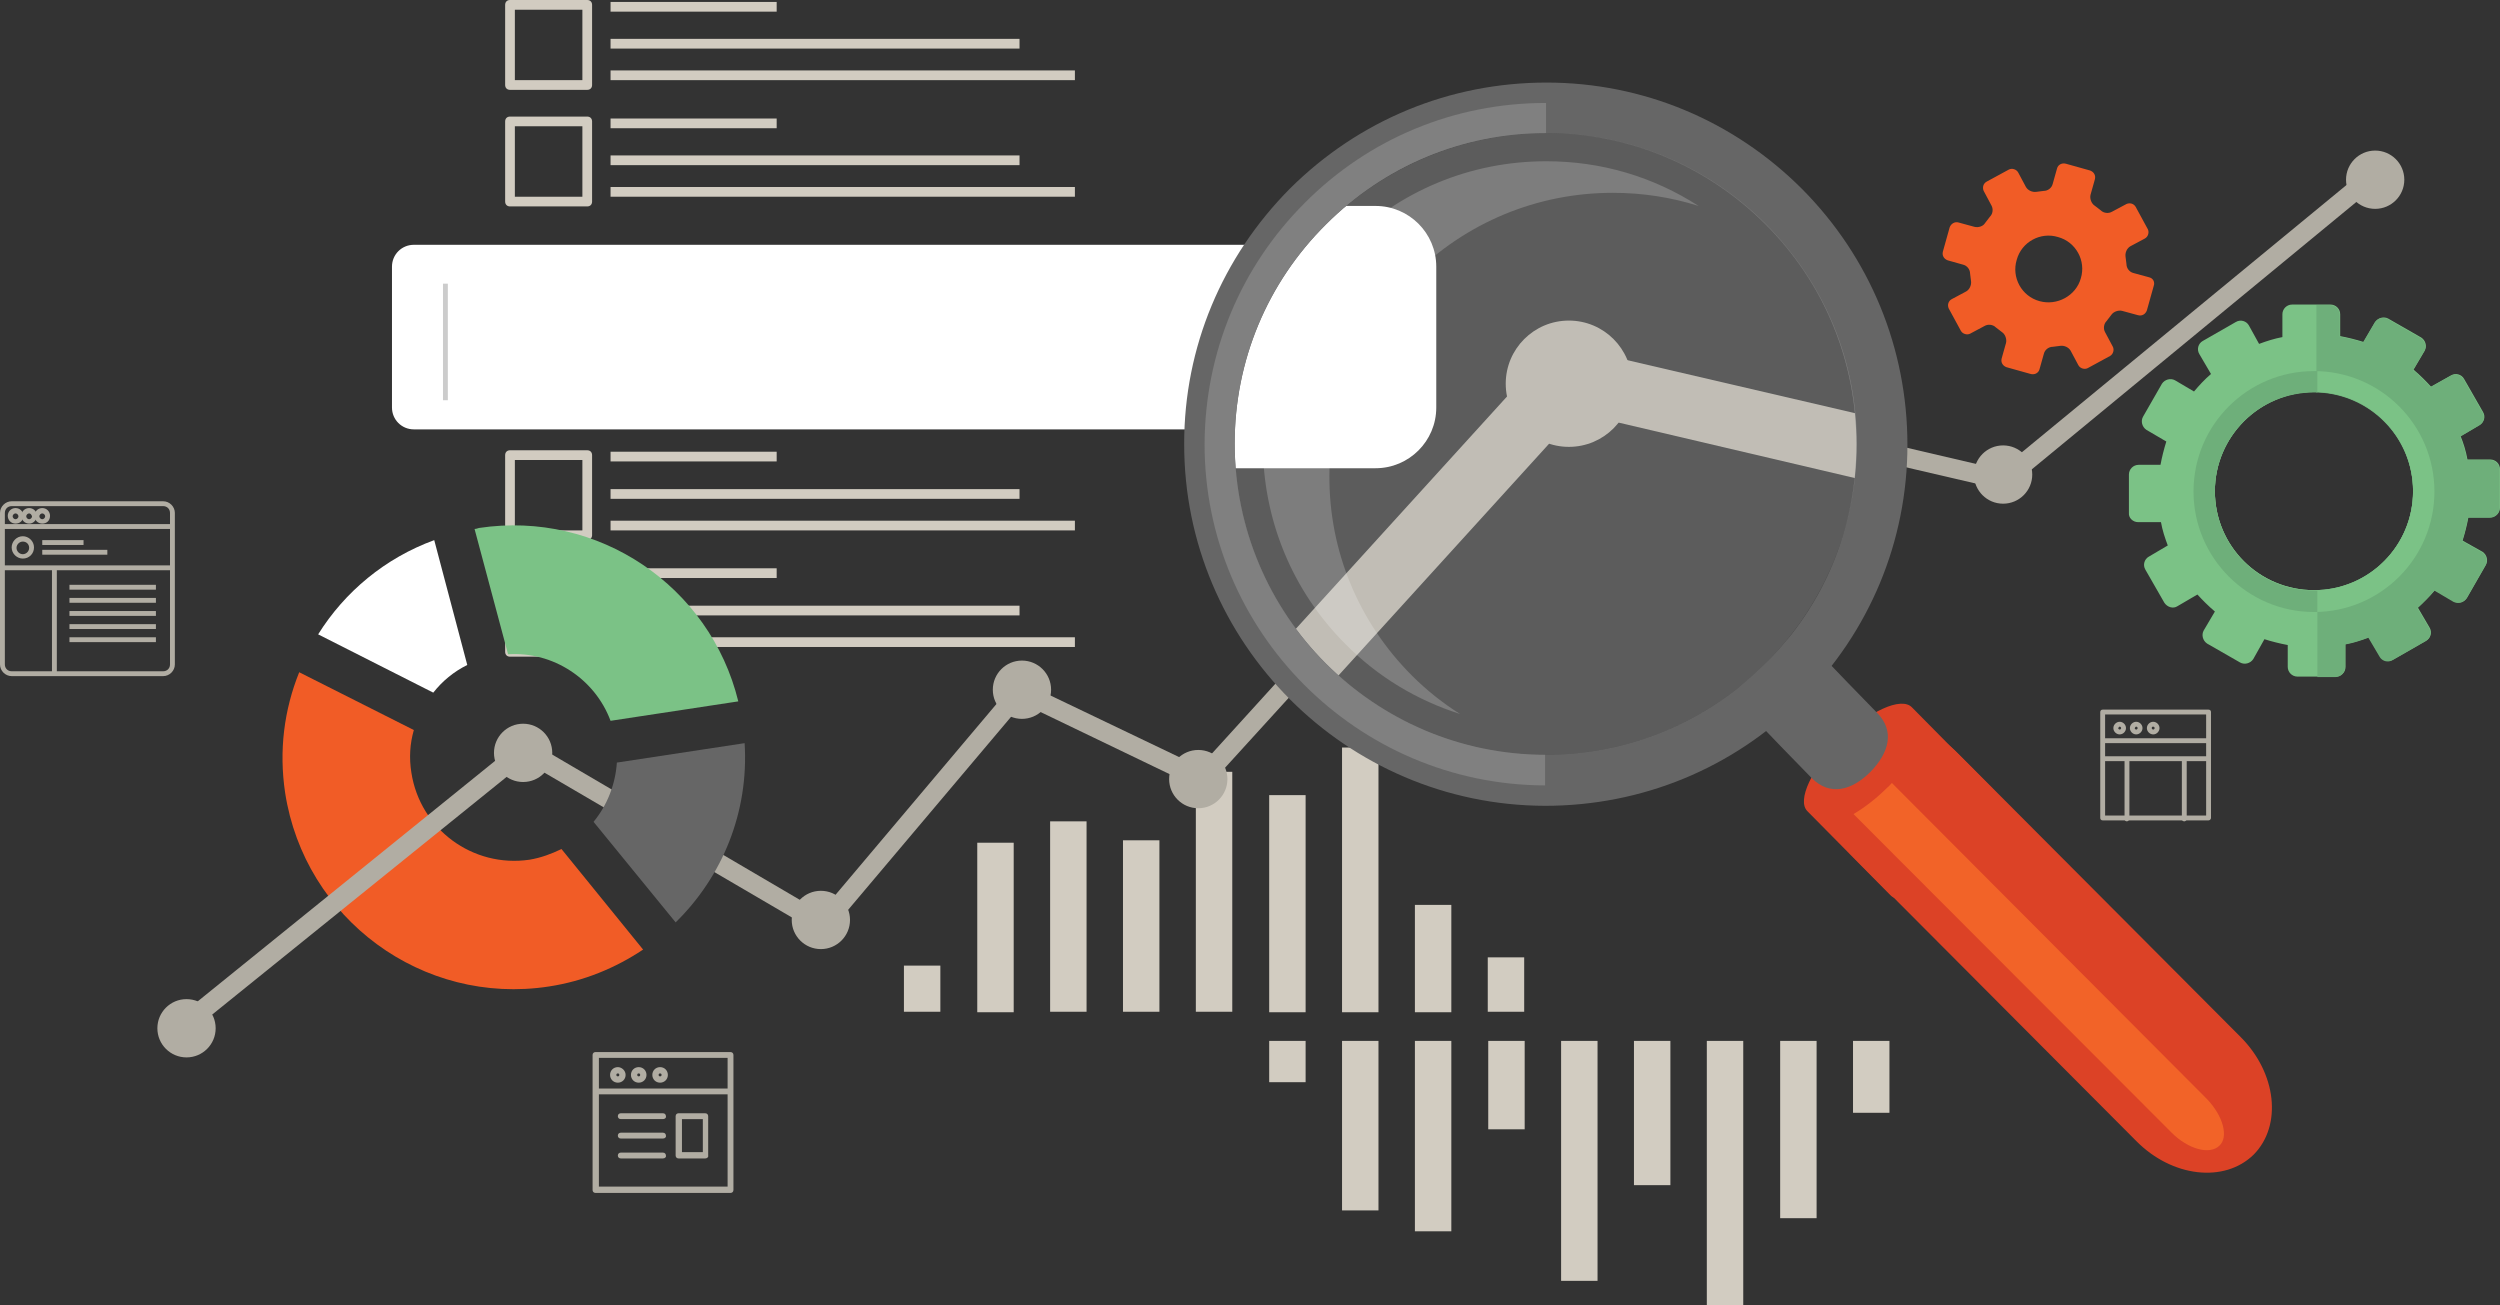 <?xml version="1.0" encoding="utf-8"?>
<!-- Generator: Adobe Illustrator 19.2.1, SVG Export Plug-In . SVG Version: 6.00 Build 0)  -->
<svg version="1.1" id="Layer_1" xmlns="http://www.w3.org/2000/svg" xmlns:xlink="http://www.w3.org/1999/xlink" x="0px" y="0px"
	 viewBox="0 0 514.7 268.7" style="enable-background:new 0 0 514.7 268.7;" xml:space="preserve">
<rect x="0" y="0" width="514.7" height="268.7" fill="#333333" stroke="none"/>
<style type="text/css">
	.st0{fill:#D2CCC1;}
	.st1{fill:#F15C26;}
	.st2{fill:#FFFFFF;}
	.st3{fill:#CCCCCC;}
	.st4{fill:#B1ADA3;}
	.st5{fill:#666666;}
	.st6{fill:#DC4226;}
	.st7{fill:none;}
	.st8{opacity:0.2;fill:#FFFFFF;}
	.st9{fill:#808080;}
	.st10{fill:#F26328;}
	.st11{fill:#7BC286;}
	.st12{fill:#6EAF7A;}
</style>
<g>
	<g>
		<path class="st0" d="M120.9,135.2H105c-0.6,0-1-0.4-1-1v-16.5c0-0.6,0.4-1,1-1h15.9c0.6,0,1,0.4,1,1v16.5
			C121.9,134.7,121.5,135.2,120.9,135.2z M106,133.2h13.9v-14.5H106V133.2z"/>
	</g>
	<g>
		<rect x="125.7" y="117" class="st0" width="34.2" height="2"/>
	</g>
	<g>
		<rect x="125.7" y="124.7" class="st0" width="84.2" height="2"/>
	</g>
	<g>
		<rect x="125.7" y="131.2" class="st0" width="95.6" height="2"/>
	</g>
</g>
<g>
	<g>
		<path class="st0" d="M120.9,111.2H105c-0.6,0-1-0.4-1-1V93.7c0-0.6,0.4-1,1-1h15.9c0.6,0,1,0.4,1,1v16.5
			C121.9,110.7,121.5,111.2,120.9,111.2z M106,109.2h13.9V94.7H106V109.2z"/>
	</g>
	<g>
		<rect x="125.7" y="93" class="st0" width="34.2" height="2"/>
	</g>
	<g>
		<rect x="125.7" y="100.7" class="st0" width="84.2" height="2"/>
	</g>
	<g>
		<rect x="125.7" y="107.2" class="st0" width="95.6" height="2"/>
	</g>
</g>
<g>
	<g>
		<rect x="186.1" y="198.8" class="st0" width="7.5" height="9.5"/>
		<rect x="201.2" y="173.5" class="st0" width="7.5" height="34.9"/>
		<rect x="216.2" y="169.1" class="st0" width="7.5" height="39.2"/>
		<rect x="231.2" y="173" class="st0" width="7.5" height="35.3"/>
		<rect x="246.2" y="158.9" class="st0" width="7.5" height="49.4"/>
		<rect x="261.3" y="163.7" class="st0" width="7.5" height="44.7"/>
		<rect x="276.3" y="153.9" class="st0" width="7.5" height="54.5"/>
		<rect x="291.3" y="186.3" class="st0" width="7.5" height="22.1"/>
		<rect x="306.3" y="197.1" class="st0" width="7.5" height="11.2"/>
	</g>
	<g>
		<rect x="261.3" y="214.3" class="st0" width="7.5" height="8.5"/>
		<rect x="276.3" y="214.3" class="st0" width="7.5" height="34.9"/>
		<rect x="291.3" y="214.3" class="st0" width="7.5" height="39.2"/>
		<rect x="306.4" y="214.3" class="st0" width="7.5" height="18.2"/>
		<rect x="321.4" y="214.3" class="st0" width="7.5" height="49.4"/>
		<rect x="336.4" y="214.3" class="st0" width="7.5" height="29.7"/>
		<rect x="351.4" y="214.3" class="st0" width="7.5" height="54.5"/>
		<rect x="366.5" y="214.3" class="st0" width="7.5" height="36.5"/>
		<rect x="381.5" y="214.3" class="st0" width="7.5" height="14.8"/>
	</g>
</g>
<path class="st1" d="M85.2,150.3c-0.8,2.8-1,5.7-0.5,8.8c1.8,11.6,12.6,19.6,24.3,17.9c2.4-0.4,4.5-1.2,6.6-2.2l16.8,20.7
	c-5.7,3.8-12.2,6.5-19.4,7.6c-26,4-50.3-13.9-54.3-39.9c-1.3-8.7-0.2-17.1,2.9-24.8L85.2,150.3z"/>
<g>
	<path class="st2" d="M283.2,42.4h-15.6c-11.7,12.2-18.9,28.8-18.9,47c0,2.4,0.1,4.7,0.4,7h34.1c6.9,0,12.5-5.6,12.5-12.5v-29
		C295.7,48,290.1,42.4,283.2,42.4z"/>
	<path class="st2" d="M287.7,83.9c0,2.5-2,4.5-4.5,4.5h-198c-2.5,0-4.5-2-4.5-4.5v-29c0-2.5,2-4.5,4.5-4.5h198c2.5,0,4.5,2,4.5,4.5
		V83.9z"/>
	<g>
		<rect x="91.2" y="58.4" class="st3" width="1" height="24"/>
	</g>
</g>
<g>
	<g>
		<polygon class="st4" points="38.7,212.9 36.2,209.8 107.8,151.9 169,187.8 209.4,139.9 247,157.9 321.8,75.6 322.9,75.9 
			411.9,96.7 487.7,34.3 490.2,37.4 413,101 323.2,80.1 247.9,162.8 210.5,144.8 169.9,192.9 108.2,156.8 		"/>
	</g>
	<g>
		<polygon class="st4" points="270.9,144.2 261.3,135.5 320.2,70.7 389.8,86.9 386.9,99.6 324.7,85 		"/>
	</g>
	<circle class="st4" cx="38.4" cy="211.7" r="6"/>
	<circle class="st4" cx="107.7" cy="155" r="6"/>
	<circle class="st4" cx="169" cy="189.4" r="6"/>
	<circle class="st4" cx="210.4" cy="142" r="6"/>
	<circle class="st4" cx="246.7" cy="160.4" r="6"/>
	<circle class="st4" cx="412.4" cy="97.7" r="6"/>
	<circle class="st4" cx="489" cy="37" r="6"/>
	<circle class="st4" cx="323" cy="79" r="13"/>
</g>
<g>
	<path class="st5" d="M371,38.9C356.9,24.8,338.2,17,318.4,17c-19.9,0-38.6,7.7-52.8,21.8c-14,14.1-21.8,32.7-21.8,52.5
		c-0.1,41,33.3,74.5,74.3,74.6c19.9,0,38.7-7.7,52.8-21.8c14-14,21.8-32.7,21.8-52.5C392.7,71.7,385,53,371,38.9z M363.5,136.6
		c-12.2,12.2-28.3,18.8-45.4,18.8c-35.3-0.1-63.9-28.8-63.9-64.1c0-17,6.7-33.1,18.8-45.1c12.1-12.1,28.2-18.8,45.3-18.8
		c17.1,0,33.1,6.7,45.2,18.8c12.1,12.1,18.7,28.2,18.7,45.3C382.2,108.6,375.6,124.6,363.5,136.6z"/>
	<path class="st6" d="M464,237.7C464,237.7,464,237.7,464,237.7c-6,5.9-16.8,4.7-24.2-2.8l-58.1-58.3c-7.4-7.5-8.6-18.3-2.7-24.2
		c0,0,0,0,0,0c5.9-5.9,16.8-4.7,24.2,2.8l58.1,58.3C468.7,220.9,469.9,231.7,464,237.7L464,237.7z"/>
	<path class="st6" d="M403.9,177.6C403.9,177.6,403.9,177.6,403.9,177.6c-6,5.9-12.5,9-14.7,6.7l-17.1-17.3
		c-2.2-2.2,0.9-8.8,6.8-14.7c0,0,0,0,0,0c5.9-5.9,12.5-8.9,14.7-6.7l17.1,17.3C412.9,165.1,409.9,171.7,403.9,177.6L403.9,177.6z"/>
	<g>
		<path class="st7" d="M364.6,137.7"/>
	</g>
	<path class="st8" d="M273,46.2c-12.1,12.1-18.7,28.1-18.8,45.1c-0.1,35.3,28.6,64,63.9,64.1c17.1,0,33.2-6.6,45.4-18.8l0,0
		c12.1-12.1,18.7-28.1,18.8-45.1c0-17.1-6.6-33.1-18.7-45.3c-12.1-12.1-28.1-18.8-45.2-18.8C301.3,27.4,285.2,34.1,273,46.2
		L273,46.2z"/>
	<path class="st8" d="M290.7,139.1c-11-11-17.1-25.7-17-41.2c0-15.5,6.1-30.1,17.1-41.1c11-11,25.7-17.1,41.2-17.1h0.1
		c6,0,11.9,0.9,17.6,2.7c-9.3-6-20-9.2-31.3-9.2h-0.1c-15.6,0-30.2,6.1-41.2,17.1c-11,11-17.1,25.6-17.1,41.1c0,15.5,6,30.2,17,41.2
		c6.7,6.8,14.8,11.6,23.6,14.4C297.1,144.8,293.7,142.1,290.7,139.1z"/>
	<path class="st9" d="M318.1,155.4c-35.3-0.1-63.9-28.8-63.9-64.1c0-17,6.7-33.1,18.8-45.1c12.1-12.1,28.2-18.8,45.3-18.8h0l0-6.2
		c0,0-0.1,0-0.1,0c-18.7,0-36.4,7.3-49.6,20.6C255.4,55,248.1,72.6,248,91.3c-0.1,38.7,31.4,70.3,70.1,70.4L318.1,155.4
		C318.1,155.4,318.1,155.4,318.1,155.4z"/>
	<path class="st5" d="M386.4,146.7c-3.9-4-7.9-8.1-11.8-12.2c-1.8-1.8-4.3-2.8-6.6-2.8c-1.4,1.7-2.9,3.4-4.5,4.9
		c-1.7,1.6-3.4,3.2-5.2,4.7c0,2.4,0.9,4.8,2.8,6.6c3.9,4.1,7.9,8.2,11.9,12.3c3.8,3.8,8.3,2.5,12.1-1.3c0,0,0,0,0,0
		C388.9,155,390.2,150.5,386.4,146.7z"/>
	<path class="st10" d="M454.3,226.2l-64.8-65c-0.3,0.3-0.6,0.7-1,1c0,0,0,0,0,0c-2.3,2.3-4.7,4.1-6.9,5.4l65.5,65.6
		c3.4,3.4,7.8,4.6,9.8,2.7l0,0C458.9,234.1,457.7,229.7,454.3,226.2z"/>
</g>
<path class="st2" d="M96.2,136.9c-2.8,1.4-5.1,3.3-7,5.7l-23.7-12c5.5-8.8,13.8-15.7,23.9-19.4L96.2,136.9z"/>
<path class="st11" d="M125.7,148.4c-3.2-8.6-11.8-14.3-21.1-13.7l-6.9-25.8c0.3,0,0.6-0.1,0.9-0.2c24.6-3.7,47.6,12,53.4,35.7
	L125.7,148.4z"/>
<path class="st5" d="M122.2,169.2c2.8-3.4,4.5-7.7,4.8-12.2l26.3-4c0.9,14.2-4.6,27.5-14.2,36.9L122.2,169.2z"/>
<g>
	<g>
		<path class="st11" d="M440.2,107.5h4.7c0.3,1.7,0.8,3.2,1.4,4.8l-3.9,2.3c-0.9,0.5-1.3,1.7-0.7,2.7l3.9,6.8
			c0.6,0.9,1.8,1.3,2.7,0.7l4.1-2.4c1.1,1.2,2.3,2.4,3.6,3.5l-2.3,3.9c-0.5,0.9-0.2,2.1,0.7,2.7l6.8,3.9c0.9,0.5,2.1,0.2,2.7-0.7
			l2.3-4.1c1.6,0.5,3.2,0.9,4.8,1.2v4.5c0,1.1,0.9,2,2,2l7.9,0c1.1,0,2-0.9,2-2v-4.7c1.6-0.3,3.2-0.8,4.8-1.4l2.3,3.9
			c0.5,0.9,1.7,1.3,2.7,0.7l6.8-3.9c0.9-0.5,1.3-1.7,0.7-2.7l-2.4-4.1c1.2-1.1,2.4-2.3,3.5-3.6l3.9,2.3c1,0.5,2.1,0.2,2.7-0.7
			l3.9-6.8c0.5-0.9,0.2-2.1-0.7-2.7l-4.1-2.3c0.5-1.6,0.9-3.2,1.2-4.8h4.5c1.1,0,2-0.9,2-2v-7.9c0-1.1-0.9-2-2-2l-4.7,0
			c-0.3-1.7-0.8-3.3-1.4-4.8l3.9-2.3c0.9-0.5,1.3-1.7,0.7-2.7l-3.9-6.8c-0.5-0.9-1.7-1.3-2.7-0.7l-4.1,2.3c-1.1-1.2-2.3-2.4-3.6-3.5
			l2.3-3.9c0.5-0.9,0.2-2.1-0.7-2.7l-6.8-3.9c-0.9-0.5-2.1-0.2-2.7,0.7l-2.4,4.1c-1.6-0.5-3.2-0.9-4.8-1.2l0-4.5c0-1.1-0.9-2-2-2
			l-7.9,0c-1.1,0-2,0.9-2,2l0,4.7c-1.6,0.3-3.2,0.8-4.8,1.4L463,67c-0.5-0.9-1.7-1.3-2.7-0.7l-6.8,3.9c-0.9,0.5-1.3,1.7-0.7,2.7
			l2.4,4.1c-1.3,1.1-2.4,2.3-3.5,3.6l-3.9-2.3c-0.9-0.5-2.1-0.2-2.7,0.7l-3.9,6.8c-0.5,0.9-0.2,2.1,0.7,2.7l4.1,2.4
			c-0.5,1.6-0.9,3.2-1.2,4.8l-4.5,0c-1.1,0-2,0.9-2,2l0,7.9C438.2,106.6,439.1,107.5,440.2,107.5z M476.4,80.7
			c11.3,0,20.4,9.1,20.4,20.4c0,11.3-9.1,20.4-20.4,20.4c-11.3,0-20.4-9.1-20.4-20.4C456,89.9,465.2,80.7,476.4,80.7z"/>
	</g>
	<path class="st12" d="M477.1,80.8c10.9,0.4,19.7,9.3,19.7,20.4c0,11-8.8,20-19.7,20.4l0,17.8l3.7,0c1.1,0,2-0.9,2-2v-4.7
		c1.6-0.3,3.2-0.8,4.8-1.4l2.3,3.9c0.5,0.9,1.7,1.3,2.7,0.7l6.8-3.9c0.9-0.5,1.3-1.7,0.7-2.7l-2.4-4.1c1.2-1.1,2.4-2.3,3.5-3.6
		l3.9,2.3c1,0.5,2.1,0.2,2.7-0.7l3.9-6.8c0.5-0.9,0.2-2.1-0.7-2.7l-4.1-2.3c0.5-1.6,0.9-3.2,1.2-4.8h4.5c1.1,0,2-0.9,2-2v-7.9
		c0-1.1-0.9-2-2-2l-4.7,0c-0.3-1.7-0.8-3.3-1.4-4.8l3.9-2.3c0.9-0.5,1.3-1.7,0.7-2.7l-3.9-6.8c-0.5-0.9-1.7-1.3-2.7-0.7l-4.1,2.3
		c-1.1-1.2-2.3-2.4-3.6-3.5l2.3-3.9c0.5-0.9,0.2-2.1-0.7-2.7l-6.8-3.9c-0.9-0.5-2.1-0.2-2.7,0.7l-2.4,4.1c-1.6-0.5-3.2-0.9-4.8-1.2
		l0-4.5c0-1.1-0.9-2-2-2l-2.8,0V80.8z"/>
	<g>
		<path class="st11" d="M476.4,126c13.7,0,24.8-11.1,24.8-24.8c0-13.7-11.1-24.8-24.8-24.8s-24.8,11.1-24.8,24.8
			C451.6,114.8,462.7,126,476.4,126z M476.4,80.7c11.3,0,20.4,9.1,20.4,20.4c0,11.3-9.1,20.4-20.4,20.4c-11.3,0-20.4-9.1-20.4-20.4
			C456,89.9,465.2,80.7,476.4,80.7z"/>
	</g>
	<path class="st12" d="M476.4,126c0.2,0,0.5,0,0.7,0v-4.4c-0.2,0-0.5,0-0.7,0c-11.3,0-20.4-9.1-20.4-20.4c0-11.3,9.1-20.4,20.4-20.4
		c0.2,0,0.5,0,0.7,0l0-4.4c-0.2,0-0.5,0-0.7,0c-13.7,0-24.8,11.1-24.8,24.8C451.6,114.8,462.7,126,476.4,126z"/>
</g>
<g>
	<path class="st1" d="M442.5,57.1l-3.3-0.9c-0.8-0.2-1.4-1-1.4-1.8l-0.2-1.6c-0.1-0.8,0.3-1.7,1-2.1l3-1.6c0.7-0.4,0.9-1.3,0.6-1.9
		l-2.5-4.6c-0.4-0.7-1.2-0.9-1.9-0.6l-3,1.6c-0.7,0.4-1.7,0.3-2.3-0.3l-1.3-1c-0.6-0.4-1-1.4-0.8-2.2l0.9-3.2c0.2-0.8-0.2-1.5-1-1.8
		l-5-1.4c-0.8-0.2-1.6,0.2-1.8,1l-0.9,3.2c-0.2,0.8-1,1.4-1.8,1.4l-1.6,0.2c-0.8,0.1-1.7-0.3-2.1-1l-1.6-3c-0.4-0.7-1.3-0.9-1.9-0.6
		l-4.6,2.5c-0.7,0.4-0.9,1.2-0.6,1.9l1.6,3c0.4,0.7,0.3,1.7-0.3,2.3l-1,1.3c-0.4,0.7-1.4,1-2.2,0.8l-3.3-0.9c-0.7-0.2-1.5,0.2-1.8,1
		l-1.4,5c-0.2,0.8,0.2,1.5,1,1.8l3.2,0.9c0.8,0.2,1.4,1,1.4,1.8l0.2,1.6c0.1,0.8-0.3,1.7-1,2.1l-3,1.6c-0.7,0.4-0.9,1.2-0.6,1.9
		l2.5,4.6c0.4,0.7,1.3,0.9,1.9,0.6l3-1.6c0.7-0.4,1.7-0.3,2.3,0.3l1.3,1c0.6,0.4,1,1.4,0.8,2.2l-0.9,3.2c-0.2,0.8,0.2,1.5,1,1.8
		l5,1.4c0.8,0.2,1.6-0.2,1.8-1l0.9-3.2c0.2-0.8,1-1.4,1.8-1.4l1.6-0.2c0.8-0.1,1.7,0.3,2.1,1l1.6,3c0.4,0.7,1.3,0.9,1.9,0.6l4.6-2.5
		c0.7-0.4,0.9-1.3,0.6-1.9l-1.6-3c-0.4-0.7-0.3-1.7,0.3-2.3l1-1.3c0.4-0.6,1.4-1,2.2-0.8l3.3,0.9c0.8,0.2,1.5-0.2,1.8-1l1.4-5
		C443.7,58.1,443.3,57.3,442.5,57.1z M419.9,62c-3.7-1-5.8-4.9-4.7-8.5c1-3.7,4.9-5.8,8.5-4.7c3.7,1,5.8,4.9,4.7,8.5
		C427.4,60.9,423.5,63,419.9,62z"/>
</g>
<g>
	<g>
		<path class="st0" d="M120.9,42.5H105c-0.6,0-1-0.4-1-1V25c0-0.6,0.4-1,1-1h15.9c0.6,0,1,0.4,1,1v16.5
			C121.9,42.1,121.5,42.5,120.9,42.5z M106,40.5h13.9V26H106V40.5z"/>
	</g>
	<g>
		<rect x="125.7" y="24.4" class="st0" width="34.2" height="2"/>
	</g>
	<g>
		<rect x="125.7" y="32" class="st0" width="84.2" height="2"/>
	</g>
	<g>
		<rect x="125.7" y="38.5" class="st0" width="95.6" height="2"/>
	</g>
</g>
<g>
	<g>
		<path class="st0" d="M120.9,18.5H105c-0.6,0-1-0.4-1-1V1c0-0.6,0.4-1,1-1h15.9c0.6,0,1,0.4,1,1v16.5
			C121.9,18.1,121.5,18.5,120.9,18.5z M106,16.5h13.9V2H106V16.5z"/>
	</g>
	<g>
		<rect x="125.7" y="0.4" class="st0" width="34.2" height="2"/>
	</g>
	<g>
		<rect x="125.7" y="8" class="st0" width="84.2" height="2"/>
	</g>
	<g>
		<rect x="125.7" y="14.5" class="st0" width="95.6" height="2"/>
	</g>
</g>
<g>
	<g>
		<path class="st4" d="M33.6,139.2H2.4c-1.3,0-2.4-1.1-2.4-2.4v-31.2c0-1.3,1.1-2.4,2.4-2.4h31.2c1.3,0,2.4,1.1,2.4,2.4v31.2
			C36,138.1,34.9,139.2,33.6,139.2z M2.4,104.2c-0.8,0-1.4,0.6-1.4,1.4v31.2c0,0.8,0.6,1.4,1.4,1.4h31.2c0.8,0,1.4-0.6,1.4-1.4
			v-31.2c0-0.8-0.6-1.4-1.4-1.4H2.4z"/>
	</g>
	<g>
		<rect x="0.8" y="107.9" class="st4" width="34.7" height="1"/>
	</g>
	<g>
		<rect x="0.8" y="116.4" class="st4" width="34.7" height="1"/>
	</g>
	<g>
		<rect x="14.3" y="120.4" class="st4" width="17.8" height="1"/>
	</g>
	<g>
		<rect x="8.7" y="113.2" class="st4" width="13.4" height="1"/>
	</g>
	<g>
		<rect x="8.7" y="111.2" class="st4" width="8.5" height="1"/>
	</g>
	<g>
		<rect x="14.3" y="123.1" class="st4" width="17.8" height="1"/>
	</g>
	<g>
		<rect x="14.3" y="125.8" class="st4" width="17.8" height="1"/>
	</g>
	<g>
		<rect x="14.3" y="128.5" class="st4" width="17.8" height="1"/>
	</g>
	<g>
		<rect x="14.3" y="131.2" class="st4" width="17.8" height="1"/>
	</g>
	<g>
		<rect x="10.7" y="116.9" class="st4" width="1" height="22.2"/>
	</g>
	<g>
		<path class="st4" d="M3.2,107.8c-0.9,0-1.6-0.7-1.6-1.6c0-0.9,0.7-1.6,1.6-1.6c0.9,0,1.6,0.7,1.6,1.6
			C4.8,107.2,4.1,107.8,3.2,107.8z M3.2,105.7c-0.3,0-0.6,0.3-0.6,0.6c0,0.3,0.3,0.6,0.6,0.6c0.3,0,0.6-0.3,0.6-0.6
			C3.8,106,3.5,105.7,3.2,105.7z"/>
	</g>
	<g>
		<path class="st4" d="M6,107.8c-0.9,0-1.6-0.7-1.6-1.6c0-0.9,0.7-1.6,1.6-1.6c0.9,0,1.6,0.7,1.6,1.6C7.5,107.2,6.8,107.8,6,107.8z
			 M6,105.7c-0.3,0-0.6,0.3-0.6,0.6c0,0.3,0.3,0.6,0.6,0.6c0.3,0,0.6-0.3,0.6-0.6C6.5,106,6.3,105.7,6,105.7z"/>
	</g>
	<g>
		<path class="st4" d="M8.7,107.8c-0.9,0-1.6-0.7-1.6-1.6c0-0.9,0.7-1.6,1.6-1.6c0.9,0,1.6,0.7,1.6,1.6
			C10.3,107.2,9.6,107.8,8.7,107.8z M8.7,105.7c-0.3,0-0.6,0.3-0.6,0.6c0,0.3,0.3,0.6,0.6,0.6c0.3,0,0.6-0.3,0.6-0.6
			C9.3,106,9,105.7,8.7,105.7z"/>
	</g>
	<g>
		<path class="st4" d="M4.7,115c-1.2,0-2.3-1-2.3-2.3c0-1.2,1-2.3,2.3-2.3c1.2,0,2.3,1,2.3,2.3C7,114,6,115,4.7,115z M4.7,111.5
			c-0.7,0-1.3,0.6-1.3,1.3c0,0.7,0.6,1.3,1.3,1.3c0.7,0,1.3-0.6,1.3-1.3C6,112,5.4,111.5,4.7,111.5z"/>
	</g>
</g>
<g>
	<g>
		<g>
			<path class="st4" d="M150.4,245.6h-27.8c-0.4,0-0.6-0.3-0.6-0.6v-27.8c0-0.4,0.3-0.6,0.6-0.6h27.8c0.4,0,0.6,0.3,0.6,0.6V245
				C151,245.3,150.8,245.6,150.4,245.6z M123.3,244.3h26.5v-26.5h-26.5V244.3z"/>
		</g>
		<g>
			<path class="st4" d="M150,225.3h-26.9c-0.4,0-0.6-0.3-0.6-0.6c0-0.4,0.3-0.6,0.6-0.6H150c0.4,0,0.6,0.3,0.6,0.6
				C150.6,225,150.3,225.3,150,225.3z"/>
		</g>
		<path class="st4" d="M127.2,221c0.2,0,0.3,0.1,0.3,0.3s-0.1,0.3-0.3,0.3s-0.3-0.1-0.3-0.3S127,221,127.2,221L127.2,221z
			 M127.2,219.7c-0.9,0-1.6,0.7-1.6,1.6s0.7,1.6,1.6,1.6c0.9,0,1.6-0.7,1.6-1.6S128,219.7,127.2,219.7L127.2,219.7z"/>
		<path class="st4" d="M131.5,221c0.2,0,0.3,0.1,0.3,0.3s-0.1,0.3-0.3,0.3s-0.3-0.1-0.3-0.3S131.3,221,131.5,221L131.5,221z
			 M131.5,219.7c-0.9,0-1.6,0.7-1.6,1.6s0.7,1.6,1.6,1.6c0.9,0,1.6-0.7,1.6-1.6S132.4,219.7,131.5,219.7L131.5,219.7z"/>
		<path class="st4" d="M135.9,221c0.2,0,0.3,0.1,0.3,0.3s-0.1,0.3-0.3,0.3c-0.2,0-0.3-0.1-0.3-0.3S135.7,221,135.9,221L135.9,221z
			 M135.9,219.7c-0.9,0-1.6,0.7-1.6,1.6s0.7,1.6,1.6,1.6c0.9,0,1.6-0.7,1.6-1.6S136.8,219.7,135.9,219.7L135.9,219.7z"/>
	</g>
	<g>
		<g>
			<path class="st4" d="M136.5,230.4h-8.7c-0.4,0-0.6-0.3-0.6-0.6c0-0.4,0.3-0.6,0.6-0.6h8.7c0.4,0,0.6,0.3,0.6,0.6
				C137.2,230.1,136.9,230.4,136.5,230.4z"/>
		</g>
		<g>
			<path class="st4" d="M136.5,234.4h-8.7c-0.4,0-0.6-0.3-0.6-0.6c0-0.4,0.3-0.6,0.6-0.6h8.7c0.4,0,0.6,0.3,0.6,0.6
				C137.2,234.1,136.9,234.4,136.5,234.4z"/>
		</g>
		<g>
			<path class="st4" d="M136.5,238.5h-8.7c-0.4,0-0.6-0.3-0.6-0.6c0-0.4,0.3-0.6,0.6-0.6h8.7c0.4,0,0.6,0.3,0.6,0.6
				C137.2,238.2,136.9,238.5,136.5,238.5z"/>
		</g>
		<g>
			<path class="st4" d="M145.2,238.5h-5.5c-0.4,0-0.6-0.3-0.6-0.6v-8.1c0-0.4,0.3-0.6,0.6-0.6h5.5c0.4,0,0.6,0.3,0.6,0.6v8.1
				C145.9,238.2,145.6,238.5,145.2,238.5z M140.4,237.2h4.3v-6.8h-4.3V237.2z"/>
		</g>
	</g>
</g>
<g>
	<g>
		<g>
			<path class="st4" d="M454.7,168.9h-21.8c-0.3,0-0.5-0.2-0.5-0.5v-21.8c0-0.3,0.2-0.5,0.5-0.5h21.8c0.3,0,0.5,0.2,0.5,0.5v21.8
				C455.2,168.7,454.9,168.9,454.7,168.9z M433.4,167.9h20.8v-20.8h-20.8V167.9z"/>
		</g>
		<g>
			<path class="st4" d="M454.3,153h-21.1c-0.3,0-0.5-0.2-0.5-0.5c0-0.3,0.2-0.5,0.5-0.5h21.1c0.3,0,0.5,0.2,0.5,0.5
				C454.8,152.7,454.6,153,454.3,153z"/>
		</g>
		<path class="st4" d="M436.4,149.6c0.1,0,0.3,0.1,0.3,0.3c0,0.1-0.1,0.3-0.3,0.3c-0.1,0-0.3-0.1-0.3-0.3
			C436.2,149.7,436.3,149.6,436.4,149.6L436.4,149.6z M436.4,148.6c-0.7,0-1.3,0.6-1.3,1.3s0.6,1.3,1.3,1.3c0.7,0,1.3-0.6,1.3-1.3
			S437.1,148.6,436.4,148.6L436.4,148.6z"/>
		<path class="st4" d="M439.8,149.6c0.1,0,0.3,0.1,0.3,0.3c0,0.1-0.1,0.3-0.3,0.3c-0.1,0-0.3-0.1-0.3-0.3
			C439.6,149.7,439.7,149.6,439.8,149.6L439.8,149.6z M439.8,148.6c-0.7,0-1.3,0.6-1.3,1.3s0.6,1.3,1.3,1.3c0.7,0,1.3-0.6,1.3-1.3
			S440.5,148.6,439.8,148.6L439.8,148.6z"/>
		<path class="st4" d="M443.3,149.6c0.1,0,0.3,0.1,0.3,0.3c0,0.1-0.1,0.3-0.3,0.3c-0.1,0-0.3-0.1-0.3-0.3
			C443,149.7,443.1,149.6,443.3,149.6L443.3,149.6z M443.3,148.6c-0.7,0-1.3,0.6-1.3,1.3s0.6,1.3,1.3,1.3c0.7,0,1.3-0.6,1.3-1.3
			S444,148.6,443.3,148.6L443.3,148.6z"/>
	</g>
	<g>
		<path class="st4" d="M454.3,156.7h-21.1c-0.3,0-0.5-0.2-0.5-0.5c0-0.3,0.2-0.5,0.5-0.5h21.1c0.3,0,0.5,0.2,0.5,0.5
			C454.8,156.5,454.6,156.7,454.3,156.7z"/>
	</g>
	<g>
		<g>
			<path class="st4" d="M449.7,169.1c-0.3,0-0.5-0.2-0.5-0.5v-12.2c0-0.3,0.2-0.5,0.5-0.5c0.3,0,0.5,0.2,0.5,0.5v12.2
				C450.2,168.8,450,169.1,449.7,169.1z"/>
		</g>
		<g>
			<path class="st4" d="M437.9,169.1c-0.3,0-0.5-0.2-0.5-0.5v-12.2c0-0.3,0.2-0.5,0.5-0.5s0.5,0.2,0.5,0.5v12.2
				C438.4,168.8,438.1,169.1,437.9,169.1z"/>
		</g>
	</g>
</g>
</svg>
